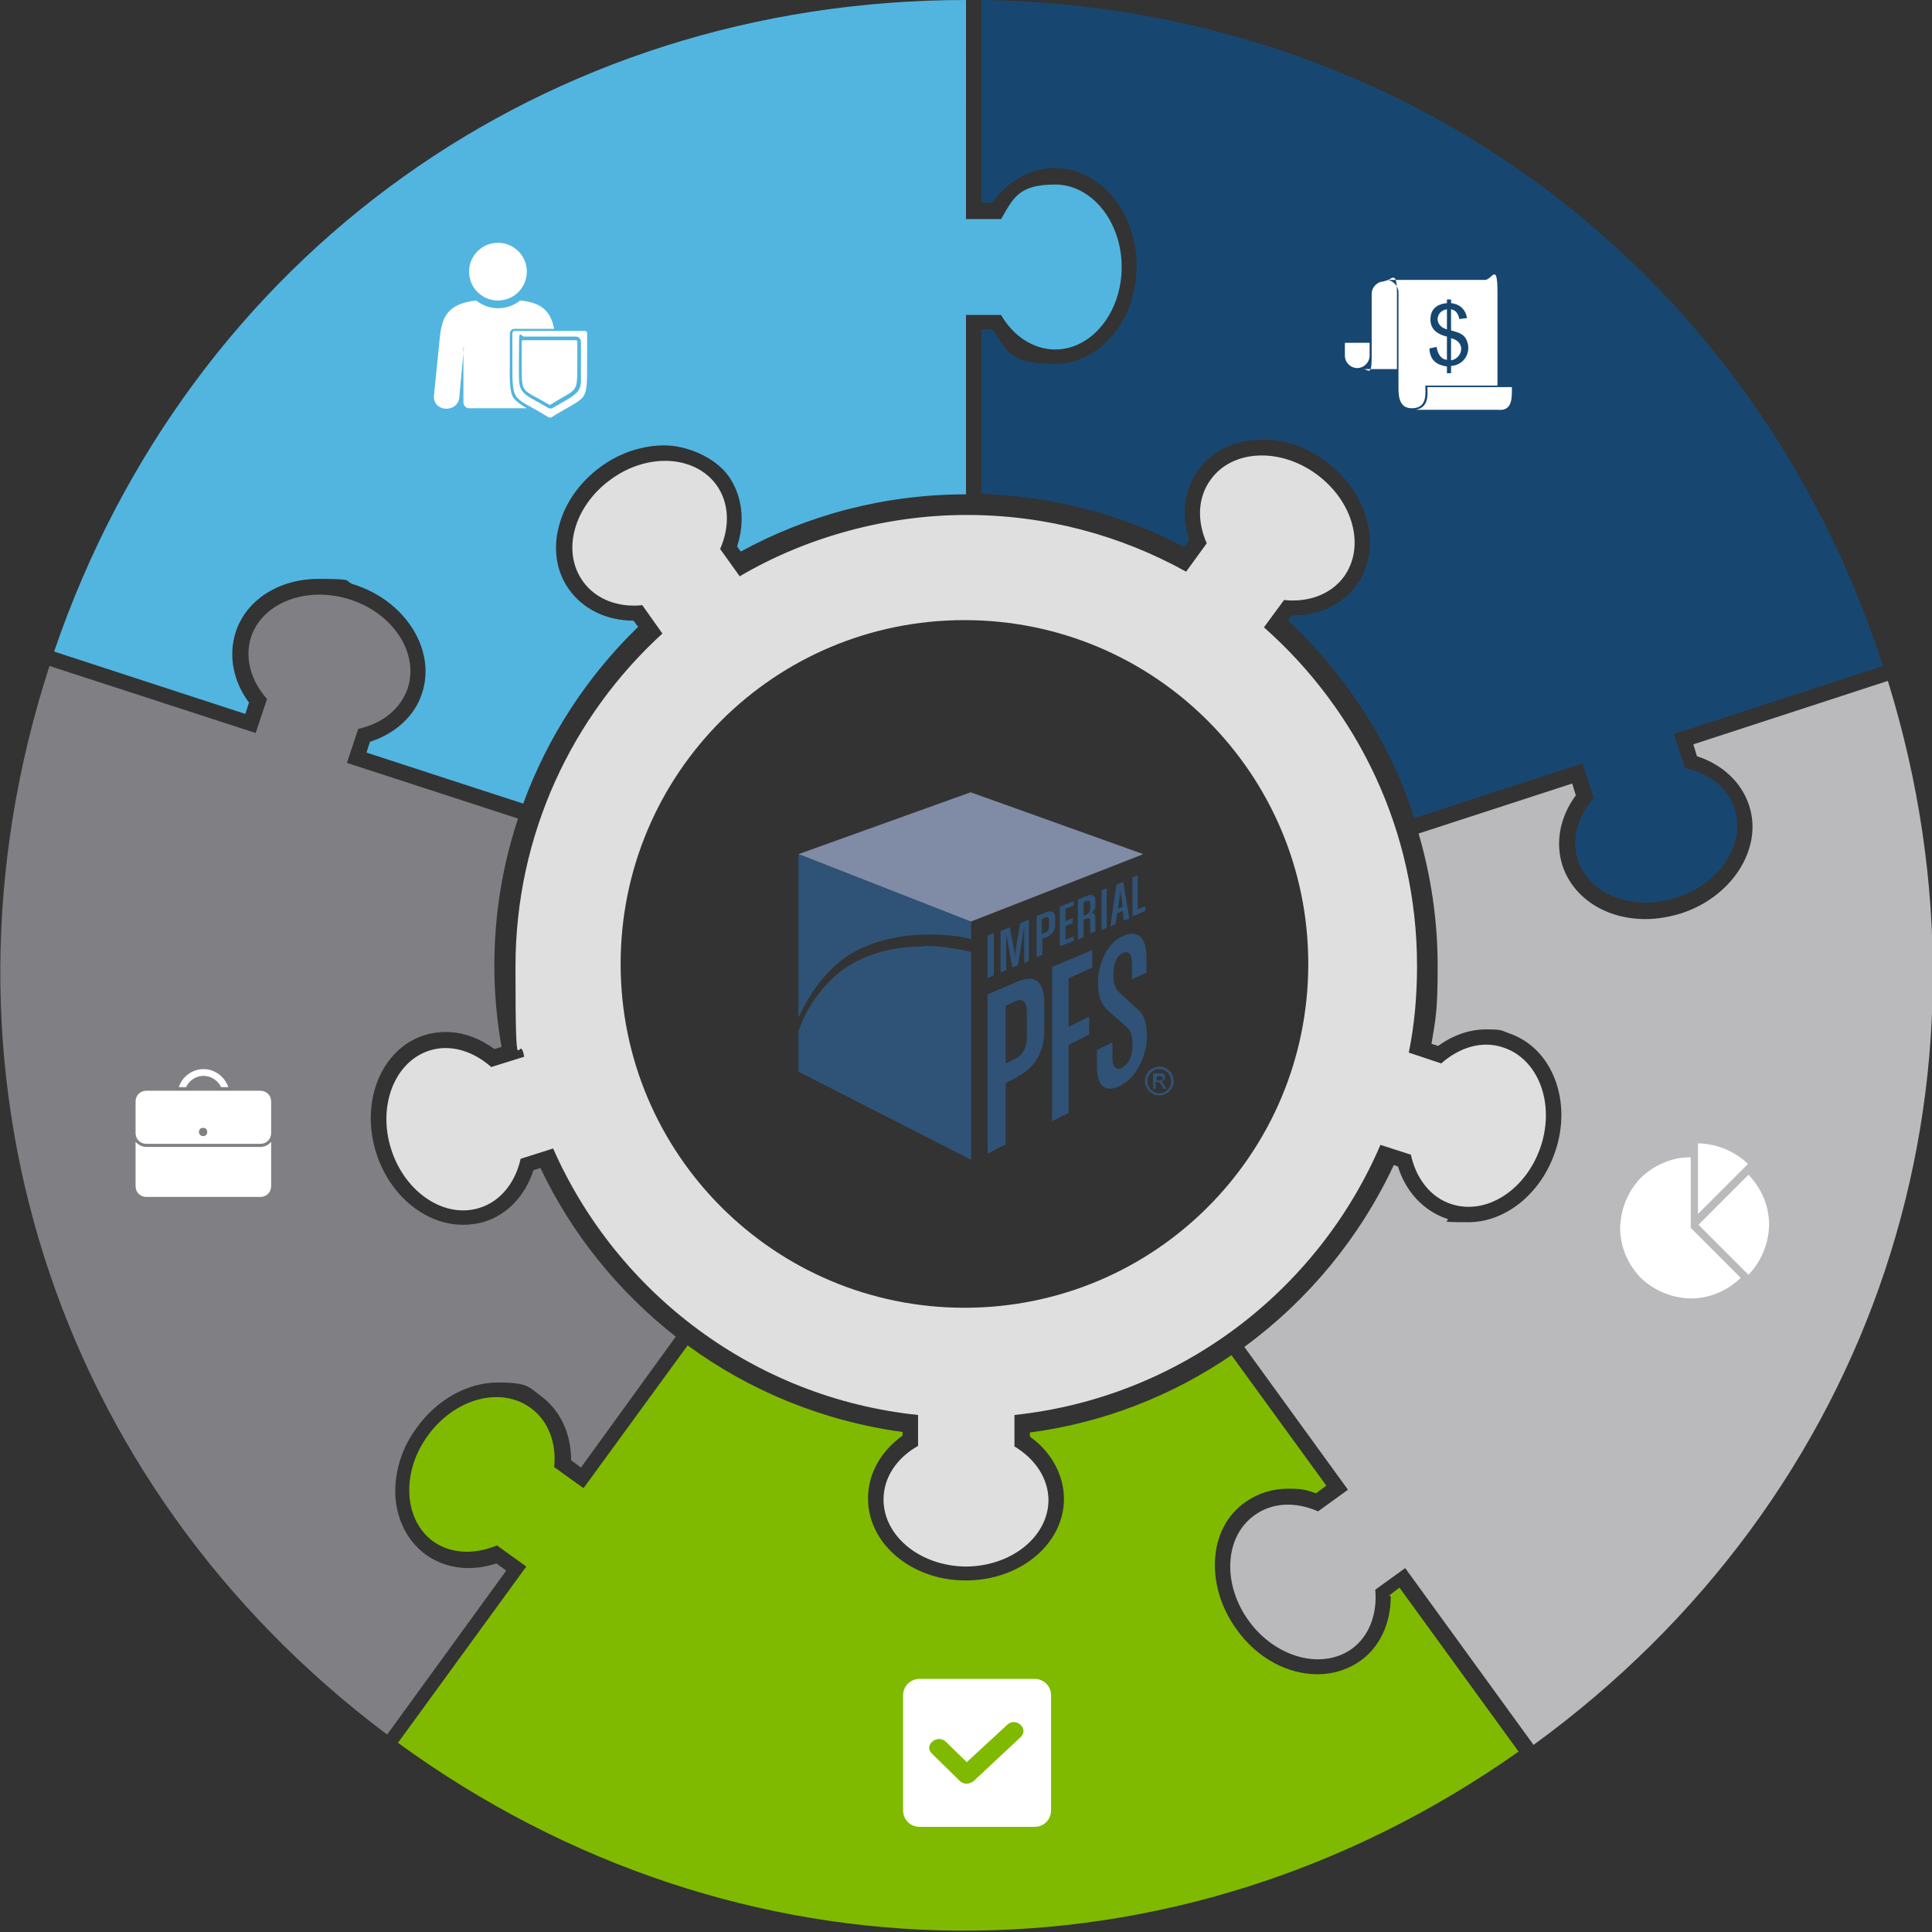 <?xml version="1.0" encoding="UTF-8"?>
<svg id="Layer_1" data-name="Layer 1" xmlns="http://www.w3.org/2000/svg" version="1.1" xmlns:xlink="http://www.w3.org/1999/xlink" viewBox="0 0 374.8 374.8">
  <rect x="0" y="0" width="374.8" height="374.8" fill="#333333" stroke="none"/>
  <defs>
    <style>
      .cls-1 {
        fill-rule: evenodd;
      }

      .cls-1, .cls-2, .cls-3, .cls-4, .cls-5, .cls-6, .cls-7, .cls-8, .cls-9, .cls-10, .cls-11, .cls-12 {
        stroke-width: 0px;
      }

      .cls-1, .cls-11 {
        fill: #fff;
      }

      .cls-2 {
        fill: #2f5276;
      }

      .cls-3 {
        fill: #808ba6;
      }

      .cls-4 {
        fill: #51b5e0;
      }

      .cls-5 {
        fill: #2f5376;
      }

      .cls-6 {
        fill: none;
      }

      .cls-7 {
        fill: #174770;
      }

      .cls-8 {
        fill: #dfdfdf;
      }

      .cls-13 {
        clip-path: url(#clippath-1);
      }

      .cls-9 {
        fill: #bababc;
      }

      .cls-10 {
        fill: #808084;
      }

      .cls-14 {
        clip-path: url(#clippath);
      }

      .cls-12 {
        fill: #7fba00;
      }
    </style>
    <clipPath id="clippath">
      <rect class="cls-6" x="146.7" y="151.4" width="85.8" height="77.2"/>
    </clipPath>
    <clipPath id="clippath-1">
      <rect class="cls-6" x="146.7" y="151.4" width="85.8" height="77.2"/>
    </clipPath>
  </defs>
  <path class="cls-4" d="M71.8,143.8l-.7,2.2,30.4,9.9c4.8-13.1,12.5-24.8,22.3-34.3l-.9-1.2h0c-5.2,0-9.7-2.2-12.4-5.9-2.6-3.5-3.3-8.1-2-12.7,1.2-4.4,4.1-8.4,8.1-11.3,3.7-2.7,8.1-4.1,12.3-4.1s9.7,2.2,12.4,5.9c2.7,3.8,3.3,8.8,1.7,13.7l.7,1c13-7.1,27.9-11.1,43.7-11.1v-34.8h6.8c2.3,4,6.2,6.7,10.5,6.7,7.1,0,12.9-7.2,12.9-16s-5.8-16-12.9-16-8.1,2.6-10.5,6.7h-6.8V0C105.8,0,36.8,49.4,10.5,126.4l37.1,12.1.7-2.2c-3.1-4.2-4-9.1-2.6-13.6,2-6.3,8.4-10.4,16.1-10.4s4.6.4,6.9,1.1c10,3.2,15.9,12.7,13.2,21-1.4,4.5-5.2,7.9-10.1,9.5Z"/>
  <path class="cls-10" d="M104.8,226.6l-1.3.4c-1.6,4.9-5,8.6-9.5,10-1.3.4-2.7.6-4.2.6-7.3,0-14.2-5.7-16.8-13.9-3.2-10,1-20.3,9.4-22.9,1.3-.4,2.7-.6,4.1-.6,3.3,0,6.5,1.2,9.4,3.3l1.4-.4c-.9-5.1-1.4-10.4-1.4-15.7,0-10,1.6-19.6,4.6-28.6l-33.2-10.8,2.2-6.6c4.6-1,8.2-3.8,9.6-7.9,2.2-6.8-2.8-14.5-11.2-17.2-8.4-2.7-17,.6-19.2,7.3-1.3,4.1,0,8.5,3.1,12l-2.2,6.6-40-13c-25.2,77.6.5,158.5,65.5,207.3l23.1-31.8-1.9-1.4c-1.8.6-3.6.9-5.4.9-3.1,0-5.9-.9-8.3-2.6-3.5-2.6-5.6-6.6-5.9-11.4-.2-4.6,1.2-9.3,4.2-13.3,3.9-5.4,9.8-8.7,15.7-8.7s6,.9,8.3,2.6c3.8,2.8,5.9,7.3,5.9,12.5l1.9,1.4,18.4-25.4c-11.1-8.7-20.2-19.9-26.3-32.8Z"/>
  <path class="cls-12" d="M269.8,309.7c0,5.2-2.1,9.8-5.9,12.5-2.4,1.7-5.3,2.6-8.3,2.6-5.9,0-11.8-3.2-15.7-8.7-2.9-4-4.4-8.7-4.2-13.3.2-4.8,2.3-8.9,5.9-11.4,2.4-1.7,5.2-2.6,8.3-2.6s3.6.3,5.4.9l2-1.5-18.4-25.3c-11.4,7.8-24.7,13.1-39.1,15v.8c4.2,3,6.6,7.5,6.6,12.1,0,8.7-8.5,15.8-19,15.8h-.1c-10.5,0-19-7.2-18.9-16,0-4.7,2.5-9.1,6.7-12.1v-.7c-15.4-2.1-29.7-8-41.7-16.8l-20.2,27.7-5.7-4.1c.5-4.6-1.1-9-4.6-11.5-5.8-4.2-14.7-1.8-19.9,5.4-5.2,7.1-4.7,16.3,1,20.5,3.5,2.5,8.1,2.6,12.4.8l5.7,4.1-24.9,34.2c66,48,150.9,48.6,217.4,1.7l-23.1-31.8-2,1.5Z"/>
  <path class="cls-9" d="M366.2,132.1l-37.7,12.3.7,2.3c4.9,1.6,8.6,5,10.1,9.5,1.4,4.2.6,8.7-2,12.7-2.5,3.8-6.5,6.8-11.2,8.3-2.3.7-4.6,1.1-6.9,1.1h0c-7.7,0-14-4.1-16.1-10.4-1.4-4.5-.5-9.4,2.6-13.6l-.7-2.3-29.8,9.7c2.4,8.2,3.7,16.8,3.7,25.7s-.4,10.2-1.2,15.1l1.3.4c2.9-2.1,6.1-3.2,9.3-3.2s2.9.2,4.3.7c4.2,1.4,7.4,4.6,9.1,9.1,1.6,4.3,1.6,9.2,0,13.9-2.7,8.1-9.6,13.7-16.8,13.7s-2.9-.2-4.3-.7c-4.4-1.5-7.9-5.2-9.4-10.1l-.8-.3c-6.6,14.1-16.6,26.2-29,35.3l20.1,27.7-5.8,4.2c-4.3-1.9-8.9-1.8-12.4.8-5.8,4.2-6.2,13.4-1,20.5,5.2,7.1,14.1,9.5,19.9,5.4,3.5-2.5,5-6.9,4.6-11.5l5.8-4.2,24.9,34.3c66-48,92.8-128.5,68.8-206.2Z"/>
  <path class="cls-7" d="M326.9,149.1l-2.2-6.7,40.6-13.2C340.1,51.6,271.7,1.2,190.4,0v39.3h2.1c3-4.2,7.4-6.7,12.1-6.7,8.8,0,15.9,8.5,15.9,19s-7.1,19-15.9,19-9.1-2.5-12.1-6.7h-2.1v31.9c14.1.5,27.5,4.1,39.3,10.3l1-1.3c-1.6-4.9-1-9.9,1.8-13.7,2.7-3.7,7.2-5.8,12.3-5.8s8.7,1.5,12.4,4.2c8.4,6.2,11.1,17,5.9,24.1-2.7,3.7-7.2,5.8-12.3,5.8s-.2,0-.2,0l-.7,1c11.1,10.4,19.7,23.5,24.5,38.3l32.6-10.6,2.2,6.7c-3.1,3.5-4.4,7.9-3.1,12,2.2,6.8,10.8,10.1,19.2,7.3,8.4-2.7,13.4-10.4,11.2-17.2-1.3-4.1-5-6.9-9.6-7.9Z"/>
  <path class="cls-8" d="M291.6,203.2c-4.1-1.4-8.5,0-12,3.1l-6.3-2.1c1.1-5.4,1.6-11,1.6-16.8,0-26.2-11.5-49.6-29.7-65.7l3.9-5.3c4.6.5,9-1,11.6-4.5,4.2-5.8,1.9-14.6-5.3-19.9-7.1-5.2-16.3-4.8-20.5,1-2.6,3.5-2.7,8.1-.8,12.4l-4,5.5c-12.6-7-27.1-11-42.6-11s-31.1,4.3-44,11.9l-3.8-5.3c1.9-4.3,1.8-8.9-.7-12.4-4.2-5.8-13.4-6.3-20.5-1.1-7.2,5.2-9.6,14-5.4,19.8,2.5,3.5,6.9,5.1,11.5,4.6l3.9,5.5c-17.5,16-28.5,39-28.5,64.6s.6,11.8,1.7,17.5l-6.4,2c-3.5-3.1-7.9-4.5-12-3.2-6.8,2.2-10.1,10.8-7.4,19.2,2.7,8.4,10.4,13.5,17.2,11.3,4.1-1.3,6.9-5,7.9-9.5l6.3-2c12.4,28.1,39.1,48.4,70.8,51.7v6c-4.1,2.3-6.7,6.1-6.7,10.4,0,7.1,7.1,12.9,15.9,13,8.8,0,16-5.7,16.1-12.8,0-4.3-2.6-8.1-6.6-10.5v-6.1c32-3.4,58.8-24,71-52.4l5.9,1.9c1,4.6,3.8,8.3,7.9,9.6,6.8,2.2,14.5-2.8,17.3-11.2,2.8-8.4-.5-17-7.3-19.2ZM187.1,253.7c-36.8,0-66.7-29.8-66.7-66.7s29.8-66.7,66.7-66.7,66.7,29.8,66.7,66.7-29.8,66.7-66.7,66.7Z"/>
  <path class="cls-1" d="M89.9,67.3v10.7c0,.7.5,1.2,1.1,1.2,3.3,0,7.8,0,11.2,0-.9-.5-1.8-1.1-2.5-1.9-1-1.2-.8-4.9-.8-6.8v-5.8c0-.5.4-.9.9-.9h7.7c-.6-3-2-5.1-6.6-5.5h0c-2.5,2-6,2-8.5,0-5.6.6-6.7,3.2-7.1,7.4l-1.1,10.9c-.4,3.4,4.6,3.6,4.9.5l.9-9.7h0ZM101.5,66h10.2c.2,0,.3.1.3.3v4.3c0,6,0,4.6-5.2,7.9,0,0-.2,0-.3,0-5.3-3.2-5.3-1.8-5.3-7.9v-4.3c0-.2.1-.3.3-.3h0ZM99.8,64.2h13.7c.2,0,.4.2.4.4v5.8c0,8.1,0,6.2-7,10.6-.1,0-.3,0-.4,0-7.1-4.4-7.1-2.5-7.1-10.6v-5.8c0-.2.2-.4.4-.4h0ZM101.5,65.3h10.2c.5,0,1,.4,1,1,0,2.4,0,5.1,0,7.6,0,1.8-.9,2.5-2.3,3.4-1,.6-2.1,1.2-3.1,1.8-.3.2-.7.2-1,0-1-.6-2.1-1.2-3.2-1.8-1.5-.9-2.3-1.6-2.4-3.4-.1-2.3,0-5.2,0-7.6s.4-1,1-1h0ZM96.6,47.1c3.1,0,5.6,2.5,5.6,5.6s-2.5,5.6-5.6,5.6-5.6-2.5-5.6-5.6,2.5-5.6,5.6-5.6Z"/>
  <path class="cls-1" d="M178.4,325.7h22.3c1.8,0,3.2,1.4,3.2,3.2v22.3c0,1.8-1.4,3.2-3.2,3.2h-22.3c-1.8,0-3.2-1.4-3.2-3.2v-22.3c0-1.8,1.4-3.2,3.2-3.2h0ZM187.6,341.9l-4.1-4c-1.7-1.6-4.4.7-2.7,2.3l5.4,5.3c.7.7,1.9.7,2.7,0l9.1-8.5c1.7-1.6-.9-4-2.6-2.4l-7.8,7.2Z"/>
  <path class="cls-1" d="M265.7,66.5v2.5c0,1.3-1.1,2.4-2.4,2.4s-2.4-1.1-2.4-2.4v-2.5h4.8ZM276.9,75.1c5.5,0,10.9,0,16.4,0,0,1.8.2,4.7-2.6,4.4h-16c2.4-.5,2.3-2.7,2.2-4.4h0ZM268.5,54.6c-1.3,0-2.4,1.1-2.4,2.4,0,4.1,0,8.2,0,12.3s-.8,2.1-1.8,2.3c0,0,0,0,0,0h6.7c0-4.9,0-9.8,0-14.7s-1.1-2.4-2.4-2.4h0ZM271.3,75.3c0,1.9.3,3.9,2.6,3.9,2.8,0,2.7-2.4,2.6-4.4,4.7,0,9.3,0,14,0,0-6,0-12.1,0-18.1s-1.1-2.4-2.4-2.4-19.2,0-19.2,0c1.3,0,2.4,1.2,2.4,2.4v18.6h0ZM280.7,72.5v-1.4c-2.1-.3-3.3-1.3-3.4-3.5l1.4-.3c.2,1.3.8,2.4,2,2.5v-4.5c-1.7-.4-3.2-1.3-3.2-3.3s1.2-3,3.2-3.2v-.7h.8v.7c1.7.2,2.8,1.2,3.1,2.9l-1.5.2c-.2-1-.6-1.7-1.6-1.9v4.1c1.5.4,2.6.7,3.1,2.1.8,2-.4,4.6-3.1,4.8v1.4h-.8ZM280.7,60v3.9c-2.6-.7-2.2-3.6,0-3.9h0ZM281.5,69.9v-4.3c3.1.8,2.1,4,0,4.3Z"/>
  <g>
    <path class="cls-11" d="M329.4,221.8v13.7l9.7-9.7c-2.5-2.4-5.9-3.9-9.7-4Z"/>
    <path class="cls-11" d="M337.7,247.9l-9.7-9.7v-13.7c-3.8,0-7.2,1.6-9.7,4h0c-2.4,2.5-3.9,5.9-4,9.7,0,3.8,1.6,7.2,4,9.7h0c2.5,2.4,5.9,3.9,9.7,4,3.8,0,7.2-1.6,9.7-4Z"/>
    <path class="cls-11" d="M343.2,237.6h0c0-3.8-1.6-7.2-4-9.7l-9.7,9.7h0,0l9.7,9.7c2.4-2.5,3.9-5.9,4-9.7h0Z"/>
  </g>
  <g>
    <path class="cls-11" d="M50.5,222.5h-22.1c-.8,0-1.6-.4-2.1-1v8.6c0,1.2.9,2.1,2.1,2.1h22.1c1.2,0,2.1-.9,2.1-2.1v-8.6c-.5.6-1.2,1-2.1,1Z"/>
    <path class="cls-11" d="M39.4,208.7c1.5,0,2.9.9,3.5,2.2h1.4c-.7-2-2.6-3.5-4.8-3.5s-4.2,1.5-4.8,3.5h1.4c.6-1.3,1.9-2.2,3.5-2.2Z"/>
    <path class="cls-11" d="M50.5,211.6h-22.1c-1.2,0-2.1.9-2.1,2.1v6.1c0,1.2.9,2.1,2.1,2.1h22.1c1.2,0,2.1-.9,2.1-2.1v-6.1c0-1.2-.9-2.1-2.1-2.1ZM39.4,220.4c-.4,0-.8-.3-.8-.8s.3-.8.8-.8.8.3.8.8-.3.8-.8.8Z"/>
  </g>
  <g id="Imperial_PFS_Logo_cmyk">
    <g class="cls-14">
      <polygon class="cls-3" points="188.3 153.7 154.9 165.7 154.9 165.7 188.3 178.8 221.8 165.7 188.3 153.7"/>
      <g class="cls-13">
        <path class="cls-5" d="M166.6,184.2c3.9-1.9,8.5-2.9,13.6-2.9s7.6.7,8.2.9v-3.4l-33.5-13.1v31.7c2.6-5.6,6.5-10.7,11.7-13.2"/>
        <path class="cls-5" d="M179.2,183.6c-9.2,0-15.1,3.4-18.4,6.9-3.6,3.7-5.1,7.5-5.1,7.5l-.8,2v7.9l33.5,17.1v-40.3c-3.2-.8-6.2-1.2-9.1-1.2"/>
        <path class="cls-2" d="M191.6,189.7v-8.2l1.2-.5v8.2l-1.2.5ZM198.7,186.7v-5.2c0-.8,0-1.8,0-1.8h0s-1.2,7.5-1.2,7.5l-1.1.5-1.2-6.5h0s0,.9,0,1.7v5.3l-1.1.5v-8.1l1.8-.7.9,4.7c.1.5.1,1.5.1,1.5h0s0-1,.1-1.6l.9-5.4,1.7-.7v8l-1.1.5ZM202.9,181.8l-.7.3v3.1l-1.1.5v-8l1.8-.7c1.3-.5,1.8,0,1.8,1v1.4c0,1-.5,1.9-1.8,2.5M203.5,178.5c0-.5-.2-.7-.7-.5l-.7.3v2.9l.7-.3c.5-.2.7-.6.7-1.1v-1.3ZM205.6,183.8v-7.9l2.7-1.1v.9l-1.6.6v2.4l1.4-.6v1l-1.4.6v2.6l1.6-.7v.9l-2.7,1.1ZM211.5,181.3v-2.6c0-.5-.2-.7-.7-.5l-.6.2v3.4l-1.1.5v-7.8l1.7-.7c1.2-.5,1.7,0,1.7,1v.9c0,.5-.3,1.1-.7,1.4.4,0,.7.4.7,1v2.6l-1.1.4ZM211.5,175.3c0-.5-.2-.7-.7-.5l-.6.2v2.6l.6-.2c.4-.2.7-.6.7-1.1v-1ZM213.7,180.4v-7.7l1-.4v7.7l-1,.4ZM218,178.5l-.2-1.8-1.1.5-.3,2.1-1,.4,1.2-8.1,1.3-.5,1.2,7.1-1,.4ZM217.4,173.7c0-.5-.1-1.4-.1-1.4h0s0,1-.1,1.6l-.3,2.4.9-.4-.3-2.2ZM219.7,177.8v-7.6l1-.4v6.6l1.5-.6v.9l-2.5,1.1Z"/>
        <path class="cls-2" d="M197.1,209.1l-2,1v11.9l-3.5,1.8v-30.9l5.6-2.4c3.9-1.7,5.4.2,5.4,4.1v5.2c0,3.9-1.5,7.2-5.4,9.2M199.2,196.4c0-1.9-.7-2.8-2.1-2.2l-2,.9v11.2l2-1c1.4-.7,2.1-2.2,2.1-4.1v-4.9Z"/>
        <polygon class="cls-2" points="207.3 189.8 207.3 199.2 211.3 197.2 211.3 200.7 207.3 202.7 207.3 215.9 204.1 217.5 204.1 187.6 211.9 184.3 211.9 187.7 207.3 189.8"/>
        <path class="cls-2" d="M217.6,210.5c-2.9,1.6-4.8.5-4.8-3.5v-3.3l3-1.5v3c0,2,.9,2.5,1.9,1.9,1.3-.7,2-2.2,2-4.3s-.3-2.8-1.3-3.7l-3.3-2.9c-1.6-1.4-2.1-3-2.1-5.8s1.5-7.4,4.8-8.8c2.9-1.3,4.6.2,4.6,4v3.1l-2.8,1.3v-3c0-2-.7-2.6-1.8-2.1-1.2.5-1.8,2.1-1.8,4.1s.3,2.8,1.4,3.8l3.2,2.9c1.5,1.3,1.9,2.9,1.9,5.6s-1.6,7.4-4.8,9.1"/>
        <path class="cls-2" d="M224.9,206.9c.5,0,.9.1,1.4.4.4.2.8.6,1,1,.2.4.4.9.4,1.4s-.1.9-.4,1.4c-.2.4-.6.8-1,1-.4.2-.9.4-1.4.4s-.9-.1-1.4-.4c-.4-.2-.8-.6-1-1-.2-.4-.4-.9-.4-1.4s.1-.9.4-1.4c.2-.4.6-.8,1-1,.4-.2.9-.4,1.4-.4M224.9,207.4c-.4,0-.8,0-1.1.3-.4.2-.7.5-.9.9-.2.4-.3.8-.3,1.2s.1.8.3,1.1c.2.4.5.6.9.9.4.2.7.3,1.1.3s.8-.1,1.1-.3c.4-.2.6-.5.9-.9.2-.4.3-.7.3-1.1s-.1-.8-.3-1.2c-.2-.4-.5-.7-.9-.9-.4-.2-.7-.3-1.1-.3M223.7,211.2v-3h1c.3,0,.6,0,.8,0,.2,0,.3.2.4.3,0,.1.1.3.1.4s0,.4-.2.6c-.2.2-.4.3-.6.3.1,0,.2,0,.3.2.1.1.3.3.4.6l.4.6h-.6l-.3-.5c-.2-.4-.4-.6-.5-.7,0,0-.2-.1-.4-.1h-.3v1.3h-.5ZM224.2,209.6h.6c.3,0,.5,0,.6-.1.1,0,.2-.2.2-.3s0-.2,0-.2c0,0-.1-.1-.2-.2,0,0-.2,0-.5,0h-.5v.9Z"/>
      </g>
    </g>
  </g>
</svg>